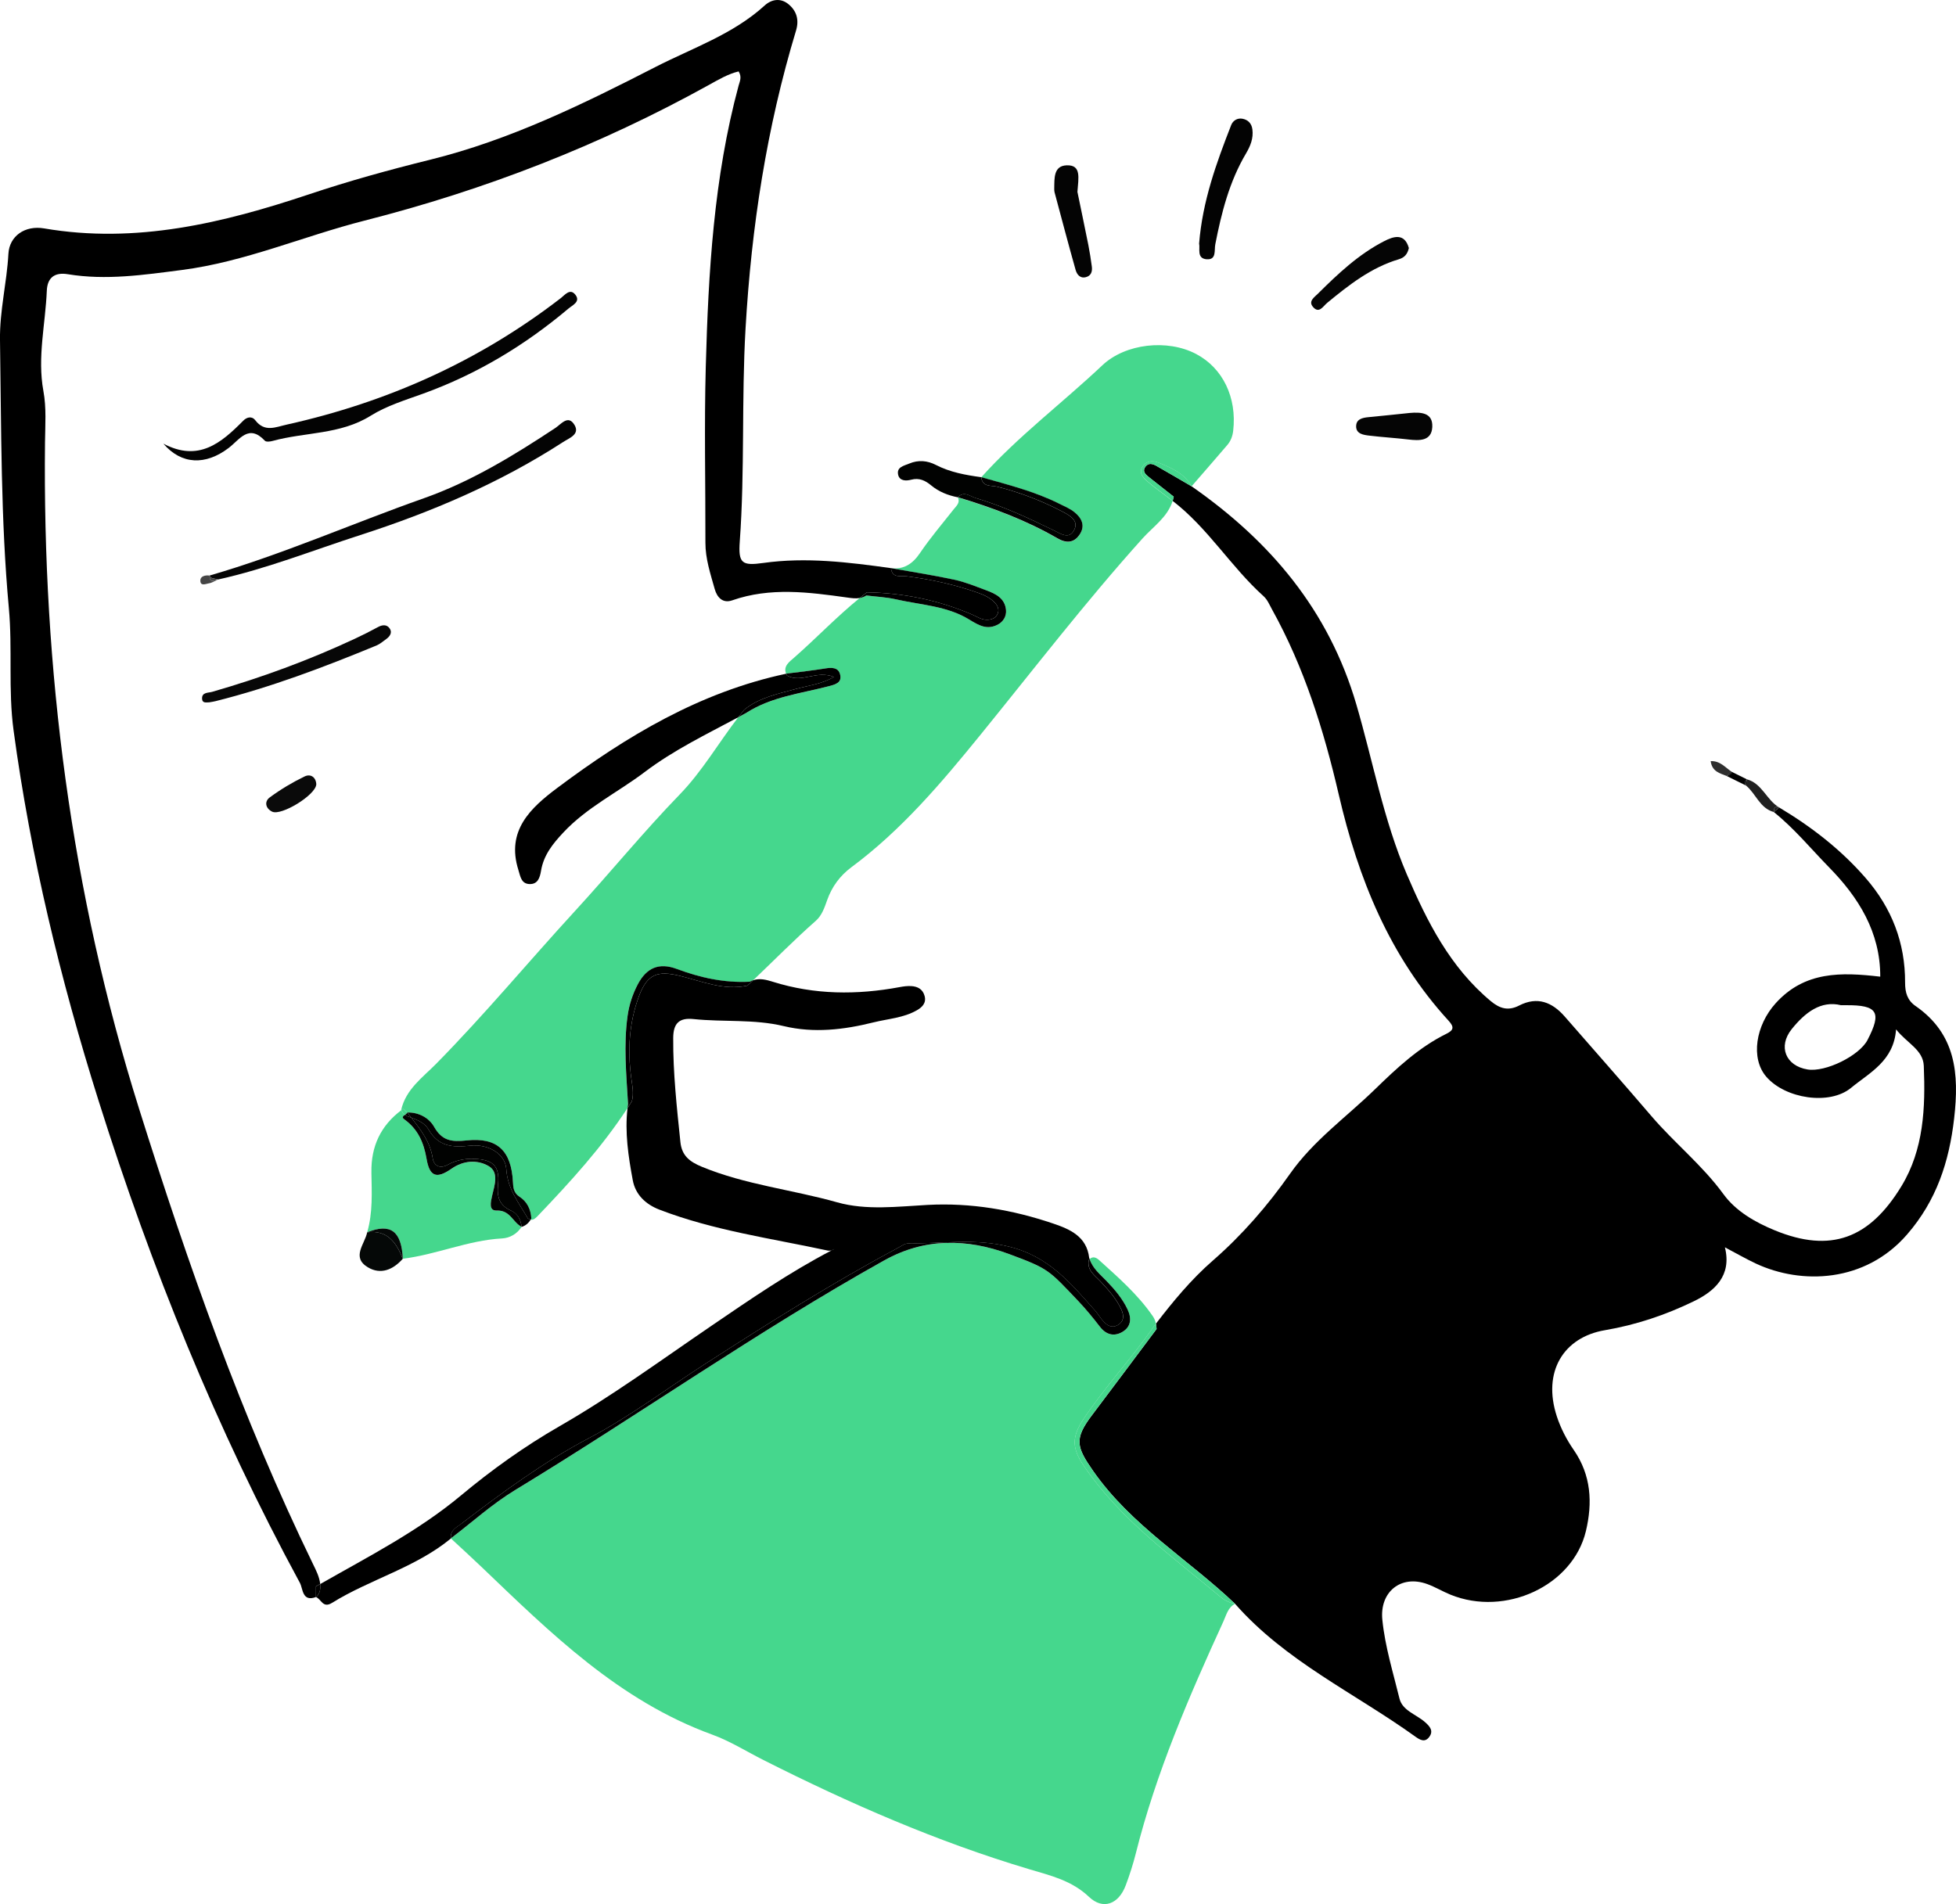 <?xml version="1.0" encoding="UTF-8"?>
<svg id="Layer_2" xmlns="http://www.w3.org/2000/svg" viewBox="0 0 725.79 706.66">
  <defs>
    <style>
      .cls-1 {
        fill: none;
      }

      .cls-2 {
        fill: #070707;
      }

      .cls-3 {
        fill: #050505;
      }

      .cls-4 {
        fill: #2f2f2f;
      }

      .cls-5 {
        fill: #030303;
      }

      .cls-6 {
        fill: #454545;
      }

      .cls-7 {
        fill: #010201;
      }

      .cls-8 {
        fill: #050807;
      }

      .cls-9 {
        fill: #040404;
      }

      .cls-10 {
        fill: #202020;
      }

      .cls-11 {
        fill: #0a0a0a;
      }

      .cls-12 {
        fill: #45d78d;
      }
    </style>
  </defs>
  <g id="Layer_1-2" data-name="Layer_1">
    <g>
      <path class="cls-1" d="M423.96,199.8c-21.08,23.45-40.27,48.41-60.12,72.85-14.47,17.83-29.28,35.36-47.91,49.17-4.21,3.12-7.24,7.22-9,12.22-.98,2.78-1.96,5.69-4.19,7.65-8.04,7.08-15.54,14.73-23.3,22.12,2.45-.84,4.94-.19,7.31.55,15.52,4.86,31.21,4.93,47.04,1.99,1.44-.27,2.89-.48,4.36-.38,2.42.15,4.23,1.19,4.92,3.62.74,2.63-.89,4.22-2.84,5.34-4.98,2.86-10.72,3.16-16.14,4.51-11,2.74-22.1,4.06-33.3,1.37-11.04-2.65-22.34-1.44-33.47-2.61-5.36-.57-7.49,1.64-7.52,7.02-.08,12.96,1.34,25.79,2.67,38.64.52,5.05,3.39,7.28,7.98,9.17,16.15,6.67,33.53,8.48,50.17,13.18,10.82,3.06,22.39,1.56,33.54.97,16.13-.86,31.54,1.8,46.63,6.91,6.26,2.12,12.43,4.79,13.36,12.73.04.17.11.32.16.48,1.18-1.19,2.53-.52,3.45.31,7.15,6.47,14.44,12.82,19.97,20.85.6.88.97,1.82,1.18,2.81,6.42-8.34,13.04-16.39,21.1-23.41,10.84-9.44,20.33-20.37,28.63-32.19,8.67-12.35,20.94-21.07,31.57-31.41,7.99-7.77,16.27-15.55,26.5-20.59,2.69-1.32,2.93-2.5.78-4.85-21.91-23.92-33.54-52.8-40.75-83.95-5.51-23.82-12.79-47.11-24.74-68.66-.95-1.71-1.7-3.63-3.14-4.92-12.15-10.93-20.67-25.33-33.74-35.37-1.88,6.01-7.27,9.57-11.16,13.9Z"/>
      <path class="cls-1" d="M196.9,452.64c-.78,1.29-1.86,2.23-3.36,2.7-1.71,2.62-4.35,4.12-7.25,4.28-12.66.69-24.35,6-36.82,7.53h0c-3.6,4.1-8.22,6.04-12.99,3.17-6.21-3.74-1.11-8.6-.23-12.98,2.12-7.31,1.69-14.82,1.56-22.28-.17-9.66,3.48-17.32,11.09-23.04-.01-.03-.03-.05-.04-.09,1.68-7.65,8.04-12.13,12.93-17.1,17.97-18.23,34.28-37.91,51.53-56.71,13.13-14.31,25.42-29.4,38.97-43.37,8.29-8.56,14.34-19.08,21.64-28.57-11.8,6.34-23.83,12.09-34.73,20.34-9.98,7.56-21.43,13.07-30.23,22.49-3.96,4.24-7.24,8.37-8.22,14.12-.42,2.5-1.14,5.05-4.26,4.96-3.13-.09-3.41-2.9-4.15-5.22-4.64-14.61,4.56-23.08,14.4-30.44,25.7-19.24,52.98-35.6,84.95-42.4-1.18-2.84,1.28-4.5,2.92-5.94,8.25-7.24,15.84-15.23,24.37-22.16-1.49.25-3.04.03-4.6-.19-14.28-1.99-28.54-3.9-42.69,1.05-3.5,1.22-5.62-1.09-6.49-4.23-1.57-5.63-3.45-11.18-3.44-17.17.04-21.73-.46-43.48.13-65.2.96-35.15,2.95-70.24,12.19-104.45.42-1.56,1.28-3.2,0-5.26-3.96.95-7.53,3.08-11.09,5.06-40.38,22.37-82.98,38.94-127.73,50.32-22.68,5.77-44.38,15.3-67.79,18.32-14.02,1.81-28.1,3.91-42.28,1.57-5.08-.84-7.61,1.46-7.81,6.13-.51,12.39-3.56,24.69-1.27,37.19,1.15,6.28.67,12.67.6,19.01-.91,84.29,9.56,166.84,34.94,247.54,18.12,57.63,38.06,114.43,64.49,168.82,1.15,2.37,2.36,4.71,2.68,7.38,17.88-10.2,36.25-19.55,52.23-32.89,11.42-9.53,23.56-18.21,36.52-25.66,19.5-11.21,37.63-24.49,56.19-37.14,14.58-9.94,29.17-19.99,44.87-28.17-.5.16-1.03.2-1.54.09-20.93-4.51-42.26-7.42-62.4-15.17-5.08-1.95-8.91-5.53-9.91-10.94-1.64-8.83-2.99-17.74-1.94-26.77-9.53,14.6-21.24,27.42-33.26,39.99-.75.78-1.59,1.64-2.69,1.43ZM60.63,164.66c13.04,6.91,21.48-.26,29.62-8.5,1.3-1.31,3.17-1.88,4.49-.17,3.5,4.52,7.42,2.54,11.77,1.58,37.26-8.29,71.25-23.52,101.54-46.88,1.55-1.2,3.49-3.86,5.49-1.25,1.94,2.54-1.05,3.78-2.59,5.08-16.15,13.63-33.98,24.37-53.92,31.58-6.62,2.4-13.57,4.51-19.46,8.19-11.3,7.06-24.36,6.04-36.43,9.37-.9.25-2.38.42-2.84-.07-6-6.35-9.32-.44-13.42,2.68-8.58,6.54-17.54,6.24-24.24-1.59ZM74.34,215.38c.02-1.52,1.82-2.01,3.41-1.77,27.11-7.85,52.93-19.3,79.5-28.68,17.46-6.16,33.32-15.83,48.76-26.05,2.25-1.49,4.83-5.1,7.18-1.13,2.06,3.48-1.98,4.84-4.25,6.31-23.41,15.16-48.8,25.99-75.28,34.53-17.56,5.66-34.74,12.5-52.82,16.51-1.08.48-2.12,1.2-3.24,1.38-1.19.19-3.29,1.26-3.26-1.09ZM77.6,260.65c-.96-.01-2.52.43-2.62-1.28-.15-2.53,2.33-2.21,3.71-2.61,18.22-5.25,35.97-11.74,53.14-19.79,2.84-1.33,5.65-2.76,8.41-4.25,1.74-.94,3.43-1.02,4.46.67.86,1.41-.03,2.8-1.34,3.73-1.19.84-2.32,1.86-3.64,2.41-19.52,8.06-39.25,15.54-59.79,20.68-.71.18-1.44.27-2.33.43ZM100.98,301.22c-2.5-1.23-2.94-3.77-.9-5.28,4.05-2.98,8.43-5.6,12.95-7.79,2.26-1.09,4.21.32,4.33,2.9-.13,3.96-13.01,11.82-16.38,10.17Z"/>
      <polygon class="cls-1" points="458.26 595.21 458.26 595.21 458.27 595.22 458.26 595.21"/>
      <path d="M710.82,373.39c-3.06-2.13-3.93-4.95-3.92-8.73.06-14.7-4.91-27.61-14.59-38.75-9.21-10.61-20.14-19.06-32.13-26.23-.65.57-1.31,1.14-1.96,1.72,7.6,6.1,13.79,13.67,20.55,20.57,10.78,11.01,18.97,23.93,18.91,40.5-14.51-1.7-28.05-2.04-38.79,9.85-7.44,8.23-9.39,20.44-3.5,27.28,7.04,8.17,23.47,10.72,31.44,4.15,6.91-5.69,15.87-9.95,16.72-21.72,4.14,5.22,10.05,7.55,10.29,13.58.63,15.46,0,30.98-8.3,44.62-11.86,19.49-26.26,24.92-47.05,16.36-7.22-2.97-14.37-7.06-18.98-13.39-7.82-10.74-18.17-18.97-26.71-28.95-10.63-12.42-21.45-24.68-32.2-36.99-4.66-5.34-10.17-7.54-16.9-4.08-4.03,2.07-7.17,1.18-10.57-1.66-15.09-12.59-23.64-29.56-31.12-47.03-8.64-20.2-12.56-41.95-18.7-62.95-10.27-35.13-31.97-60.69-61.17-81.06,0,0,0,0,0,0-4.36-2.54-8.7-5.11-13.09-7.6-1.29-.73-2.84-1.17-3.93.21-1.49,1.9.05,3.07,1.38,4.14,2.99,2.39,6.02,4.75,9.03,7.12-.11.54-.25,1.06-.4,1.56,13.08,10.03,21.59,24.44,33.74,35.37,1.44,1.3,2.19,3.21,3.14,4.92,11.95,21.55,19.22,44.84,24.74,68.66,7.21,31.15,18.84,60.02,40.75,83.95,2.15,2.35,1.91,3.52-.78,4.85-10.23,5.04-18.51,12.82-26.5,20.59-10.63,10.34-22.9,19.06-31.57,31.41-8.3,11.82-17.79,22.75-28.63,32.19-8.06,7.03-14.68,15.07-21.1,23.41.14.64.21,1.3.24,1.98-8.02,10.7-16,21.43-24.06,32.1-6.59,8.73-5.64,11.73.51,20.56,14.12,20.27,35.26,32.75,52.66,49.31,0,0,0,0,0,0,0,0,0,0,0,0,0,0,0,0,0,0,0,0,0,0,0,0,18.71,21.33,44.43,33.14,66.93,49.32,1.69,1.21,3.51,2.25,5.1.15,1.76-2.33.22-4-1.55-5.56-3.24-2.85-8.37-4.26-9.46-8.72-2.36-9.68-5.35-19.24-6.36-29.24-1.05-10.34,6.85-16.81,16.64-13.27,2.97,1.07,5.71,2.75,8.64,3.94,20.38,8.29,45.41-3.3,50.25-23.58,2.5-10.48,2-20.75-4.53-30.16-2.61-3.76-4.8-8.01-6.23-12.35-5.48-16.63,2.48-29.44,17.76-32.05,11.69-1.99,22.63-5.69,33.03-10.74,7.64-3.7,14.2-9.43,11.55-20.03,4.19,2.2,7.77,4.28,11.5,6.03,16.89,7.89,40.53,7.15,56.09-10.79,10.9-12.57,15.62-26.9,17.48-43.16,1.89-16.56.64-31.22-14.29-41.62ZM692.96,385.97c-3.07,5.87-15.6,12.03-22.26,10.94-8.12-1.33-11.06-8.53-5.85-15,4.91-6.1,10.78-10.69,18.25-8.85,1.43,0,1.67,0,1.91,0,11.68-.08,13.33,2.59,7.94,12.91Z"/>
      <path class="cls-12" d="M458.26,595.21c-1.96-.37-3.74-1.18-5.25-2.44-18.07-15.13-37.44-28.88-50.91-48.85-4.34-6.44-4.52-10.59,0-17.35,7.98-11.96,17.89-22.45,26.02-34.28.26-.35.53-.69.8-1.03-.21-.99-.57-1.93-1.18-2.81-5.53-8.03-12.82-14.38-19.97-20.85-.92-.83-2.27-1.5-3.45-.31,1.11,3.47,3.91,5.7,6.32,8.19,3.07,3.18,5.89,6.53,7.78,10.55,1.53,3.27,1.28,6.44-1.99,8.32-3.09,1.78-6.01,1.04-8.33-1.99-2.51-3.28-5.14-6.49-7.99-9.48-11.02-11.59-10.9-11.98-25.73-17.47-15.54-5.75-31.19-6.04-46.19,2.33-47.04,26.24-91.06,57.36-137.06,85.29-8.45,5.13-15.91,11.91-23.83,17.92,0,0,0,0,0,0,3.75,3.48,7.54,6.92,11.24,10.46,25.77,24.66,51.16,49.79,85.78,62.37,6.6,2.4,12.67,6.24,18.98,9.42,31.82,16.06,64.39,30.3,98.59,40.51,7.93,2.37,15.74,4.15,22.19,10.27,5.23,4.97,11.01,2.71,13.63-4.28,1.45-3.87,2.74-7.84,3.74-11.85,7.51-29.95,19.7-58.13,32.5-86.09,1.09-2.38,1.68-5.16,4.32-6.55,0,0,0,0,0,0,0,0,0,0,0,0Z"/>
      <path class="cls-12" d="M402.09,526.57c-4.51,6.76-4.34,10.91,0,17.35,13.47,19.97,32.84,33.72,50.91,48.85,1.51,1.26,3.29,2.07,5.25,2.44-17.4-16.56-38.54-29.04-52.66-49.31-6.15-8.83-7.1-11.83-.51-20.56,8.06-10.67,16.04-21.4,24.06-32.1-.03-.68-.1-1.34-.24-1.98-.27.34-.53.69-.8,1.03-8.13,11.84-18.04,22.32-26.02,34.28Z"/>
      <polygon class="cls-12" points="458.27 595.22 458.27 595.22 458.27 595.22 458.27 595.22"/>
      <path class="cls-12" d="M365.98,219.08c3.53,1.29,6.9,2.97,7.32,7.28.23,2.34-1.04,4.41-3.07,5.46-3.94,2.04-6.96.33-10.63-1.92-8.22-5.05-18.07-5.4-27.29-7.5-3.53-.8-7.22-.95-10.83-1.4-.81.53-1.64.81-2.49.95-8.53,6.93-16.11,14.92-24.37,22.16-1.64,1.44-4.1,3.1-2.92,5.94.09-.02.18-.04.28-.06,4.77-.62,9.56-1.12,14.31-1.91,2.39-.39,4.72-.37,5.41,2.13.88,3.2-1.73,3.84-4.23,4.49-10.39,2.71-21.28,3.9-30.61,9.91-.97.53-1.95,1.06-2.93,1.59-7.3,9.49-13.35,20.01-21.64,28.57-13.54,13.97-25.83,29.06-38.97,43.37-17.26,18.8-33.56,38.48-51.53,56.71-4.9,4.97-11.25,9.45-12.93,17.1.01.03.03.05.04.09.23-.17.45-.35.68-.51.51.46,1.01.91,1.52,1.37,4.31-.13,8.12,2.05,9.93,5.25,3.01,5.3,6.53,5.72,12.1,5.12,11.4-1.23,16.56,3.82,17.18,15.31.12,2.28.26,4.16,2.49,5.61,2.79,1.81,4.17,4.69,4.35,8.06-.08.15-.18.28-.27.42,1.1.2,1.94-.65,2.69-1.43,12.01-12.57,23.73-25.39,33.26-39.99.06-.51.12-1.03.2-1.54-.63-10.9-1.7-21.8-.16-32.72.58-4.15,1.86-8.05,3.81-11.71,3.18-5.99,7.73-8.17,14.51-5.62,8.66,3.25,17.65,5.22,27.02,4.72.41-.23.81-.4,1.22-.54,7.76-7.39,15.26-15.03,23.3-22.12,2.23-1.96,3.21-4.88,4.19-7.65,1.76-5,4.79-9.09,9-12.22,18.62-13.81,33.43-31.35,47.91-49.17,19.85-24.44,39.04-49.41,60.12-72.85,3.89-4.33,9.28-7.89,11.16-13.9-.21-.16-.4-.33-.61-.48-2.89-2.26-5.94-4.3-8.69-6.73-1.65-1.46-3.43-3.19-1.81-5.62,1.44-2.15,3.78-2.27,5.93-1.38,4.73,1.96,9.53,3.92,12.2,8.79h0c4.43-5.11,8.88-10.21,13.27-15.35,1.28-1.5,1.96-3.28,2.19-5.31,1.41-12.3-3.82-23.22-13.73-28.46-10.68-5.64-26.27-3.91-34.84,4.19-14.83,14.01-31.24,26.31-44.92,41.56,9.79,2.78,19.7,5.22,28.87,9.82,1.95.98,4.04,1.84,5.71,3.18,2.68,2.16,4.12,5.01,1.92,8.3-2.16,3.23-5.03,3.26-8.26,1.39-11.63-6.72-24.12-11.38-36.92-15.23.94,1.98-.5,3.09-1.54,4.41-4.22,5.36-8.67,10.58-12.5,16.22-2.73,4.02-5.91,6.17-10.77,5.66,7.87,1.41,15.79,2.62,23.61,4.31,4.02.87,7.88,2.5,11.76,3.92Z"/>
      <path class="cls-12" d="M429.94,171.69c-2.15-.89-4.49-.77-5.93,1.38-1.63,2.43.16,4.17,1.81,5.62,2.75,2.42,5.8,4.47,8.69,6.73.21.16.41.32.61.48.16-.5.3-1.02.4-1.56-3.01-2.37-6.04-4.72-9.03-7.12-1.33-1.07-2.88-2.24-1.38-4.14,1.09-1.39,2.65-.94,3.93-.21,4.39,2.49,8.73,5.06,13.09,7.6-2.67-4.87-7.47-6.83-12.2-8.79Z"/>
      <path d="M118.82,587.84c-.32-2.67-1.53-5.02-2.68-7.38-26.43-54.39-46.37-111.19-64.49-168.82C26.27,330.94,15.79,248.39,16.7,164.1c.07-6.34.56-12.73-.6-19.01-2.29-12.5.76-24.8,1.27-37.19.19-4.68,2.73-6.97,7.81-6.13,14.18,2.34,28.26.24,42.28-1.57,23.42-3.02,45.11-12.55,67.79-18.32,44.76-11.39,87.35-27.95,127.73-50.32,3.56-1.97,7.13-4.1,11.09-5.06,1.29,2.06.43,3.71,0,5.26-9.24,34.21-11.23,69.3-12.19,104.45-.59,21.72-.09,43.46-.13,65.2-.01,5.99,1.87,11.54,3.44,17.17.88,3.14,2.99,5.45,6.49,4.23,14.15-4.95,28.41-3.04,42.69-1.05,1.56.22,3.11.43,4.6.19.88-.71,1.76-1.43,2.66-2.12,13.55.21,26.59,2.88,39.06,8.23,1.79.77,3.42,1.95,5.45,1.96,1.83,0,3.45-.61,4.12-2.44.55-1.51-.13-2.86-1.2-3.98-1.74-1.82-3.98-2.83-6.28-3.64-8.55-3.01-17.34-4.93-26.33-6.08-2.2-.28-5.41.86-5.84-3.03-15.73-2.18-31.45-4.16-47.37-1.92-7.96,1.12-9.33.13-8.74-7.97,1.91-26.3.62-52.64,2.14-79.01,2.18-37.75,7.83-74.54,18.74-110.62,1.21-4.01.2-7.34-2.89-9.84-2.87-2.31-6.21-1.77-8.73.53-11.77,10.74-26.84,15.81-40.58,22.86-26.81,13.76-54.01,27.09-83.54,34.39-15.14,3.74-30.15,7.89-44.94,12.84-31.93,10.67-64.21,18.49-98.32,12.66-7.12-1.22-12.9,2.83-13.26,9.42C2.54,104.91-.16,115.35,0,126.2c.51,33.2.25,66.41,3.29,99.55,1.38,15.07-.29,30.32,1.75,45.36,6.33,46.73,17.36,92.4,31.52,137.34,19.51,61.92,43.73,121.88,74.72,179,1.17,2.15.81,7.19,5.97,5.25,0-1.32,0-2.64,0-3.97.52-.3,1.04-.59,1.56-.89Z"/>
      <path d="M336.46,213.88c8.99,1.15,17.78,3.07,26.33,6.08,2.31.81,4.54,1.82,6.28,3.64,1.07,1.12,1.75,2.47,1.2,3.98-.67,1.83-2.29,2.45-4.12,2.44-2.03,0-3.66-1.19-5.45-1.96-12.46-5.36-25.51-8.02-39.06-8.23-.9.69-1.78,1.4-2.66,2.12.85-.14,1.68-.42,2.49-.95,3.61.45,7.3.6,10.83,1.4,9.22,2.1,19.07,2.45,27.29,7.5,3.67,2.26,6.69,3.96,10.63,1.92,2.03-1.05,3.3-3.11,3.07-5.46-.42-4.31-3.79-5.99-7.32-7.28-3.88-1.42-7.75-3.05-11.76-3.92-7.81-1.68-15.73-2.9-23.61-4.31.44,3.89,3.64,2.75,5.84,3.03Z"/>
      <path d="M171.31,565.4c15.12-11.56,30.4-22.81,47.34-31.73,15.11-7.96,28.78-18.33,43.13-27.57,23.37-15.03,46.84-29.85,71.37-42.95,1.29-.69,2.58-1.7,4.01-1.69,12.49.11,24.65-1.97,37.54,1.28,14.7,3.71,22.75,13.7,31.68,23.72,1.13,1.27,1.95,2.81,3.13,4.05,1.45,1.52,3.15,2.46,5.2,1.3,2.4-1.36,2.38-3.57,1.4-5.73-1.84-4.05-4.78-7.31-7.8-10.53-2.09-2.23-5.08-4.1-4.3-7.93.1-.13.2-.22.3-.32-.05-.16-.12-.31-.16-.48-.93-7.93-7.11-10.61-13.36-12.73-15.1-5.11-30.5-7.77-46.63-6.91-11.15.6-22.72,2.09-33.54-.97-16.64-4.7-34.02-6.51-50.17-13.18-4.59-1.89-7.45-4.12-7.98-9.17-1.33-12.85-2.75-25.68-2.67-38.64.03-5.38,2.16-7.58,7.52-7.02,11.13,1.17,22.43-.04,33.47,2.61,11.2,2.69,22.3,1.37,33.3-1.37,5.42-1.35,11.16-1.65,16.14-4.51,1.95-1.12,3.58-2.71,2.84-5.34-.68-2.44-2.5-3.47-4.92-3.62-1.48-.09-2.93.11-4.36.38-15.83,2.94-31.52,2.87-47.04-1.99-2.37-.74-4.86-1.4-7.31-.55-.7.66-1.39,1.33-2.09,1.99-8.78,1.91-16.82-1.6-25.01-3.61-8.42-2.08-12.2-.67-15.27,7.61-3.63,9.75-4.23,19.93-2.84,30.21.39,2.9,1.03,5.76.25,8.67-.54.86-1.08,1.7-1.63,2.55-1.05,9.03.3,17.94,1.94,26.77,1,5.41,4.83,8.99,9.91,10.94,20.14,7.75,41.47,10.66,62.4,15.17.51.11,1.04.07,1.54-.09.32-.17.63-.34.95-.51-.28.24-.61.4-.95.51-15.7,8.18-30.3,18.23-44.87,28.17-18.56,12.65-36.68,25.93-56.19,37.14-12.95,7.45-25.09,16.13-36.52,25.66-15.98,13.33-34.35,22.68-52.23,32.89,0,.06.02.11.02.16.09,1.77-.12,3.44-1.59,4.69,1.94.72,2.51,4.26,5.9,2.16,14.24-8.83,30.97-13.08,44.14-23.91,0,0,0,0,0,0-.39-3.09,2.2-4.17,4.01-5.55Z"/>
      <path d="M308.63,464c.34-.11.66-.27.95-.51-.32.16-.63.34-.95.51Z"/>
      <path d="M328.19,467.73c15-8.37,30.65-8.08,46.19-2.33,14.83,5.49,14.71,5.88,25.73,17.47,2.84,2.99,5.47,6.21,7.99,9.48,2.32,3.03,5.24,3.77,8.33,1.99,3.27-1.88,3.52-5.06,1.99-8.32-1.89-4.02-4.71-7.37-7.78-10.55-2.4-2.49-5.21-4.72-6.32-8.19-.1.1-.2.19-.3.32-.78,3.83,2.21,5.7,4.3,7.93,3.01,3.22,5.95,6.48,7.8,10.53.99,2.17,1,4.37-1.4,5.73-2.05,1.16-3.75.22-5.2-1.3-1.18-1.24-2-2.77-3.13-4.05-8.93-10.02-16.98-20.01-31.68-23.72-12.89-3.25-25.05-1.17-37.54-1.28-1.43-.01-2.72,1-4.01,1.69-24.52,13.1-48,27.92-71.37,42.95-14.35,9.23-28.01,19.61-43.13,27.57-16.94,8.92-32.22,20.17-47.34,31.73-1.81,1.38-4.4,2.47-4.01,5.55,7.92-6.02,15.37-12.79,23.83-17.92,46-27.93,90.02-59.04,137.06-85.29Z"/>
      <path d="M251.2,359.63c-6.79-2.55-11.33-.36-14.51,5.62-1.94,3.66-3.22,7.55-3.81,11.71-1.54,10.92-.47,21.82.16,32.72-.08.51-.14,1.03-.2,1.54.55-.84,1.1-1.69,1.63-2.55.78-2.92.14-5.77-.25-8.67-1.39-10.28-.78-20.45,2.84-30.21,3.08-8.28,6.86-9.69,15.27-7.61,8.19,2.02,16.23,5.52,25.01,3.61.7-.66,1.4-1.32,2.09-1.99-.41.14-.82.31-1.22.54-9.37.49-18.36-1.47-27.02-4.72Z"/>
      <path d="M118.85,588.01c0-.06-.02-.11-.02-.16-.52.3-1.04.59-1.56.89,0,1.32,0,2.64,0,3.97,1.46-1.24,1.68-2.92,1.59-4.69Z"/>
      <path class="cls-7" d="M362.06,184.84c10.06,2.99,19.55,7.4,28.96,12,2.59,1.26,5.71,3.51,7.57-.18,1.72-3.39-1.49-5.27-4.08-6.63-7.78-4.1-15.92-7.25-24.48-9.4-2.17-.55-5.53.25-5.93-3.53-5.81-.79-11.53-1.82-16.84-4.55-3.13-1.61-6.45-1.95-9.9-.5-2.06.86-4.71,1.31-4.1,4.13.49,2.29,2.86,2.39,4.87,1.85,2.94-.79,5.22.31,7.38,2.11,2.88,2.39,6.26,3.71,9.89,4.42,0,0,0,0,0,0,0,0,0,0,0,0,2.31-2.47,4.51-.35,6.64.29Z"/>
      <path class="cls-7" d="M400.61,198.39c2.2-3.29.76-6.14-1.92-8.3-1.67-1.35-3.76-2.21-5.71-3.18-9.17-4.59-19.08-7.04-28.87-9.82.39,3.78,3.76,2.99,5.93,3.53,8.56,2.15,16.7,5.29,24.48,9.4,2.59,1.37,5.8,3.24,4.08,6.63-1.86,3.68-4.98,1.44-7.57.18-9.41-4.59-18.9-9-28.96-12-2.13-.63-4.33-2.76-6.64-.29,0,0,0,0,0,0,12.81,3.85,25.3,8.51,36.92,15.23,3.24,1.87,6.1,1.84,8.26-1.39Z"/>
      <path class="cls-5" d="M447.85,96.22c3.59.21,2.66-3.3,3.09-5.52,2.29-11.74,5.21-23.28,11.38-33.71,1.65-2.79,2.82-5.63,2.39-8.98-.3-2.31-1.73-3.59-3.72-3.95-1.76-.32-3.46.6-4.15,2.36-5.49,14.06-10.64,28.22-11.9,43.98.45,1.84-1.03,5.6,2.91,5.83Z"/>
      <path class="cls-9" d="M399.12,100.18c.46,1.63,1.6,3.2,3.72,2.7,2.04-.48,2.54-2.13,2.29-3.98-.36-2.65-.76-5.31-1.28-7.93-1.43-7.14-2.93-14.27-4.06-19.75.39-5.35,1.5-10.08-4.03-9.86-4.87.19-4.49,4.87-4.57,8.53-.01.49,0,.99.11,1.46,2.58,9.62,5.12,19.25,7.82,28.84Z"/>
      <path class="cls-3" d="M492.44,112.42c8.1-6.68,16.33-13.14,26.6-16.2,2.18-.65,3.22-1.95,3.73-4.16-1.62-5.77-5.8-4.29-9.22-2.53-9.43,4.85-17.09,12.08-24.55,19.49-1.32,1.31-3.58,2.76-1.85,4.83,2.29,2.74,3.77-.18,5.29-1.43Z"/>
      <path class="cls-3" d="M503.2,158.27c.04,2.78,2.73,3.14,4.86,3.4,4.82.58,9.67.86,14.49,1.43,4.13.5,8.63.63,8.91-4.6.28-5.39-4.2-5.6-8.37-5.24-5.07.52-10.14,1.08-15.21,1.55-2.33.21-4.71.73-4.67,3.46Z"/>
      <path class="cls-10" d="M660.19,299.67c-4.69-2.7-6.31-8.91-12.01-10.45-.11.77-.22,1.54-.33,2.3h0c3.71,3.03,5.12,8.47,10.38,9.86-.1-1.43.29-2.3,1.96-1.72Z"/>
      <path class="cls-10" d="M658.23,301.39c.65-.57,1.31-1.14,1.96-1.72-1.67-.59-2.06.28-1.96,1.72Z"/>
      <path class="cls-4" d="M634.76,282.48c.53,3.92,3.43,4.5,5.94,5.51.62-.52,1.23-1.05,1.85-1.57-2.35-1.54-4.23-4.1-7.79-3.94Z"/>
      <path d="M648.18,289.22c-1.88-.93-3.76-1.87-5.64-2.8-.12,1.11-1.08,1.22-1.85,1.57,2.38,1.18,4.77,2.35,7.15,3.53h0c-.55-.86-.43-1.63.33-2.3Z"/>
      <path d="M647.85,291.53c.11-.77.22-1.54.33-2.3-.77.67-.88,1.44-.33,2.3Z"/>
      <path d="M642.54,286.42c-.62.52-1.23,1.05-1.85,1.57.77-.35,1.73-.46,1.85-1.57Z"/>
      <path class="cls-12" d="M137.81,435.06c.13,7.46.56,14.97-1.56,22.28,8.67-3.49,12.73-.47,13.23,9.81,0,0,0,0,0,0h0c12.47-1.53,24.16-6.84,36.82-7.53,2.89-.16,5.53-1.67,7.25-4.28-3.27-1.62-4.19-6.22-9.23-6.04-3.06.11-2.24-3.14-1.64-5.76.84-3.63,2.54-8.46-1.34-10.73-4.23-2.47-9.38-2.11-13.79.97-5.51,3.85-8.12,2.98-9.25-3.63-1.02-5.98-3.15-11.02-8.25-14.68-1.08-.78-.44-1.22.22-1.69-.6-.44-1.08-1.01-1.36-1.75-7.61,5.72-11.26,13.38-11.09,23.04Z"/>
      <path class="cls-12" d="M150.26,413.77c.38-.27.77-.54.84-.89h0c-.51-.46-1.01-.91-1.52-1.37-.23.17-.45.34-.68.51.29.74.76,1.3,1.36,1.75Z"/>
      <path d="M192.35,322.88c.74,2.32,1.02,5.13,4.15,5.22,3.12.09,3.84-2.46,4.26-4.96.97-5.75,4.26-9.88,8.22-14.12,8.79-9.42,20.25-14.93,30.23-22.49,10.9-8.25,22.93-14,34.73-20.34.72-.94,1.45-1.87,2.21-2.79,5.69-4.61,12.7-5.93,19.5-7.8,4.33-1.19,8.94-1.62,13.83-4.37-6.56-2.62-12.06,2.41-17.42-.49-.14-.24-.25-.47-.35-.7-31.97,6.8-59.25,23.15-84.95,42.4-9.83,7.36-19.03,15.83-14.4,30.44Z"/>
      <path d="M309.47,251.23c-4.88,2.75-9.5,3.18-13.83,4.37-6.8,1.87-13.81,3.19-19.5,7.8-.75.92-1.48,1.85-2.21,2.79.98-.52,1.95-1.05,2.93-1.59,9.32-6.01,20.22-7.2,30.61-9.91,2.5-.65,5.1-1.29,4.23-4.49-.68-2.5-3.02-2.52-5.41-2.13-4.74.78-9.53,1.29-14.31,1.91-.09.02-.18.04-.28.06.09.23.2.46.35.7,5.37,2.9,10.86-2.13,17.42.49Z"/>
      <path class="cls-7" d="M187.86,433.86c-.33-5.57-6.64-9.4-13.38-8.67-6.53.71-11.79.4-15.49-6.05-1.27-2.22-3.82-3.43-6.4-4.36,3.53,4.5,7.03,8.99,7.96,15.04.45,2.92,2.73,4.02,5.52,2.49,3.1-1.7,6.35-2.36,9.83-2.23,6.94.26,9.58,2.56,8.91,9.43-.47,4.79.42,7.83,4.99,9.89,2.18.98,3.52,3.32,3.74,5.95,1.49-.46,2.58-1.41,3.36-2.7-.32-.06-.66-.2-1.03-.47-3.34-5.78-7.57-10.91-8-18.31Z"/>
      <path class="cls-7" d="M152.59,414.79c2.58.93,5.13,2.14,6.4,4.36,3.7,6.45,8.97,6.77,15.49,6.05,6.74-.74,13.05,3.1,13.38,8.67.44,7.4,4.66,12.52,8,18.31.37.27.71.41,1.03.47.09-.14.19-.27.27-.42-.18-3.37-1.56-6.25-4.35-8.06-2.23-1.45-2.37-3.33-2.49-5.61-.62-11.49-5.79-16.54-17.18-15.31-5.58.6-9.1.18-12.1-5.12-1.82-3.2-5.62-5.38-9.93-5.25h0c.49.64.99,1.27,1.49,1.91Z"/>
      <path class="cls-7" d="M189.8,449.39c-4.57-2.06-5.46-5.1-4.99-9.89.67-6.87-1.97-9.17-8.91-9.43-3.49-.13-6.74.54-9.83,2.23-2.79,1.53-5.07.43-5.52-2.49-.93-6.05-4.43-10.54-7.96-15.04-.52-.19-1.04-.37-1.55-.54-.28-.14-.53-.3-.78-.48-.66.47-1.31.91-.22,1.69,5.1,3.66,7.23,8.7,8.25,14.68,1.13,6.61,3.74,7.48,9.25,3.63,4.41-3.08,9.56-3.44,13.79-.97,3.89,2.27,2.18,7.11,1.34,10.73-.6,2.62-1.42,5.87,1.64,5.76,5.04-.18,5.97,4.42,9.23,6.04-.23-2.63-1.56-4.96-3.74-5.95Z"/>
      <path class="cls-7" d="M150.26,413.77c.24.18.5.34.78.48.51.17,1.03.35,1.55.54-.5-.63-1-1.27-1.49-1.91h0s0,0,0,0c-.07.35-.46.62-.84.89Z"/>
      <path class="cls-5" d="M98.29,163.58c.47.49,1.94.32,2.84.07,12.07-3.33,25.13-2.3,36.43-9.37,5.9-3.68,12.84-5.8,19.46-8.19,19.93-7.21,37.77-17.95,53.92-31.58,1.55-1.3,4.53-2.54,2.59-5.08-1.99-2.61-3.93.05-5.49,1.25-30.28,23.36-64.28,38.58-101.54,46.88-4.35.97-8.27,2.95-11.77-1.58-1.32-1.71-3.2-1.14-4.49.17-8.14,8.24-16.58,15.41-29.62,8.5,6.7,7.83,15.66,8.13,24.24,1.59,4.1-3.12,7.42-9.03,13.42-2.68Z"/>
      <path class="cls-9" d="M80.84,215.09c18.08-4,35.26-10.84,52.82-16.51,26.48-8.54,51.87-19.36,75.28-34.53,2.27-1.47,6.3-2.83,4.25-6.31-2.35-3.97-4.93-.35-7.18,1.13-15.44,10.22-31.3,19.89-48.76,26.05-26.57,9.38-52.39,20.83-79.5,28.68.57,1.45,2.08.95,3.09,1.48Z"/>
      <path class="cls-2" d="M143.36,237.13c1.31-.93,2.2-2.32,1.34-3.73-1.03-1.69-2.72-1.62-4.46-.67-2.76,1.5-5.56,2.92-8.41,4.25-17.17,8.04-34.92,14.54-53.14,19.79-1.38.4-3.86.08-3.71,2.61.1,1.71,1.66,1.26,2.62,1.28.9-.16,1.63-.25,2.33-.43,20.53-5.14,40.26-12.62,59.79-20.68,1.32-.55,2.45-1.57,3.64-2.41Z"/>
      <path class="cls-8" d="M136.25,457.34c-.88,4.38-5.97,9.24.23,12.98,4.77,2.87,9.39.93,12.99-3.17-2.41-5.96-5.68-10.77-13.23-9.81Z"/>
      <path class="cls-8" d="M136.25,457.34c7.54-.95,10.82,3.85,13.23,9.81,0,0,0,0,0,0-.49-10.29-4.56-13.3-13.23-9.81Z"/>
      <path class="cls-11" d="M113.03,288.16c-4.53,2.19-8.91,4.81-12.95,7.79-2.04,1.5-1.6,4.05.9,5.28,3.37,1.66,16.25-6.21,16.38-10.17-.12-2.58-2.07-3.99-4.33-2.9Z"/>
      <path class="cls-6" d="M77.6,216.47c1.13-.18,2.17-.9,3.24-1.38-1.51.5-3.14,1.27-3.09-1.48-1.6-.24-3.39.25-3.41,1.77-.04,2.35,2.07,1.28,3.26,1.09Z"/>
      <path class="cls-6" d="M80.84,215.09c-1.01-.53-2.52-.03-3.09-1.48-.05,2.75,1.58,1.98,3.09,1.48Z"/>
    </g>
  </g>
</svg>